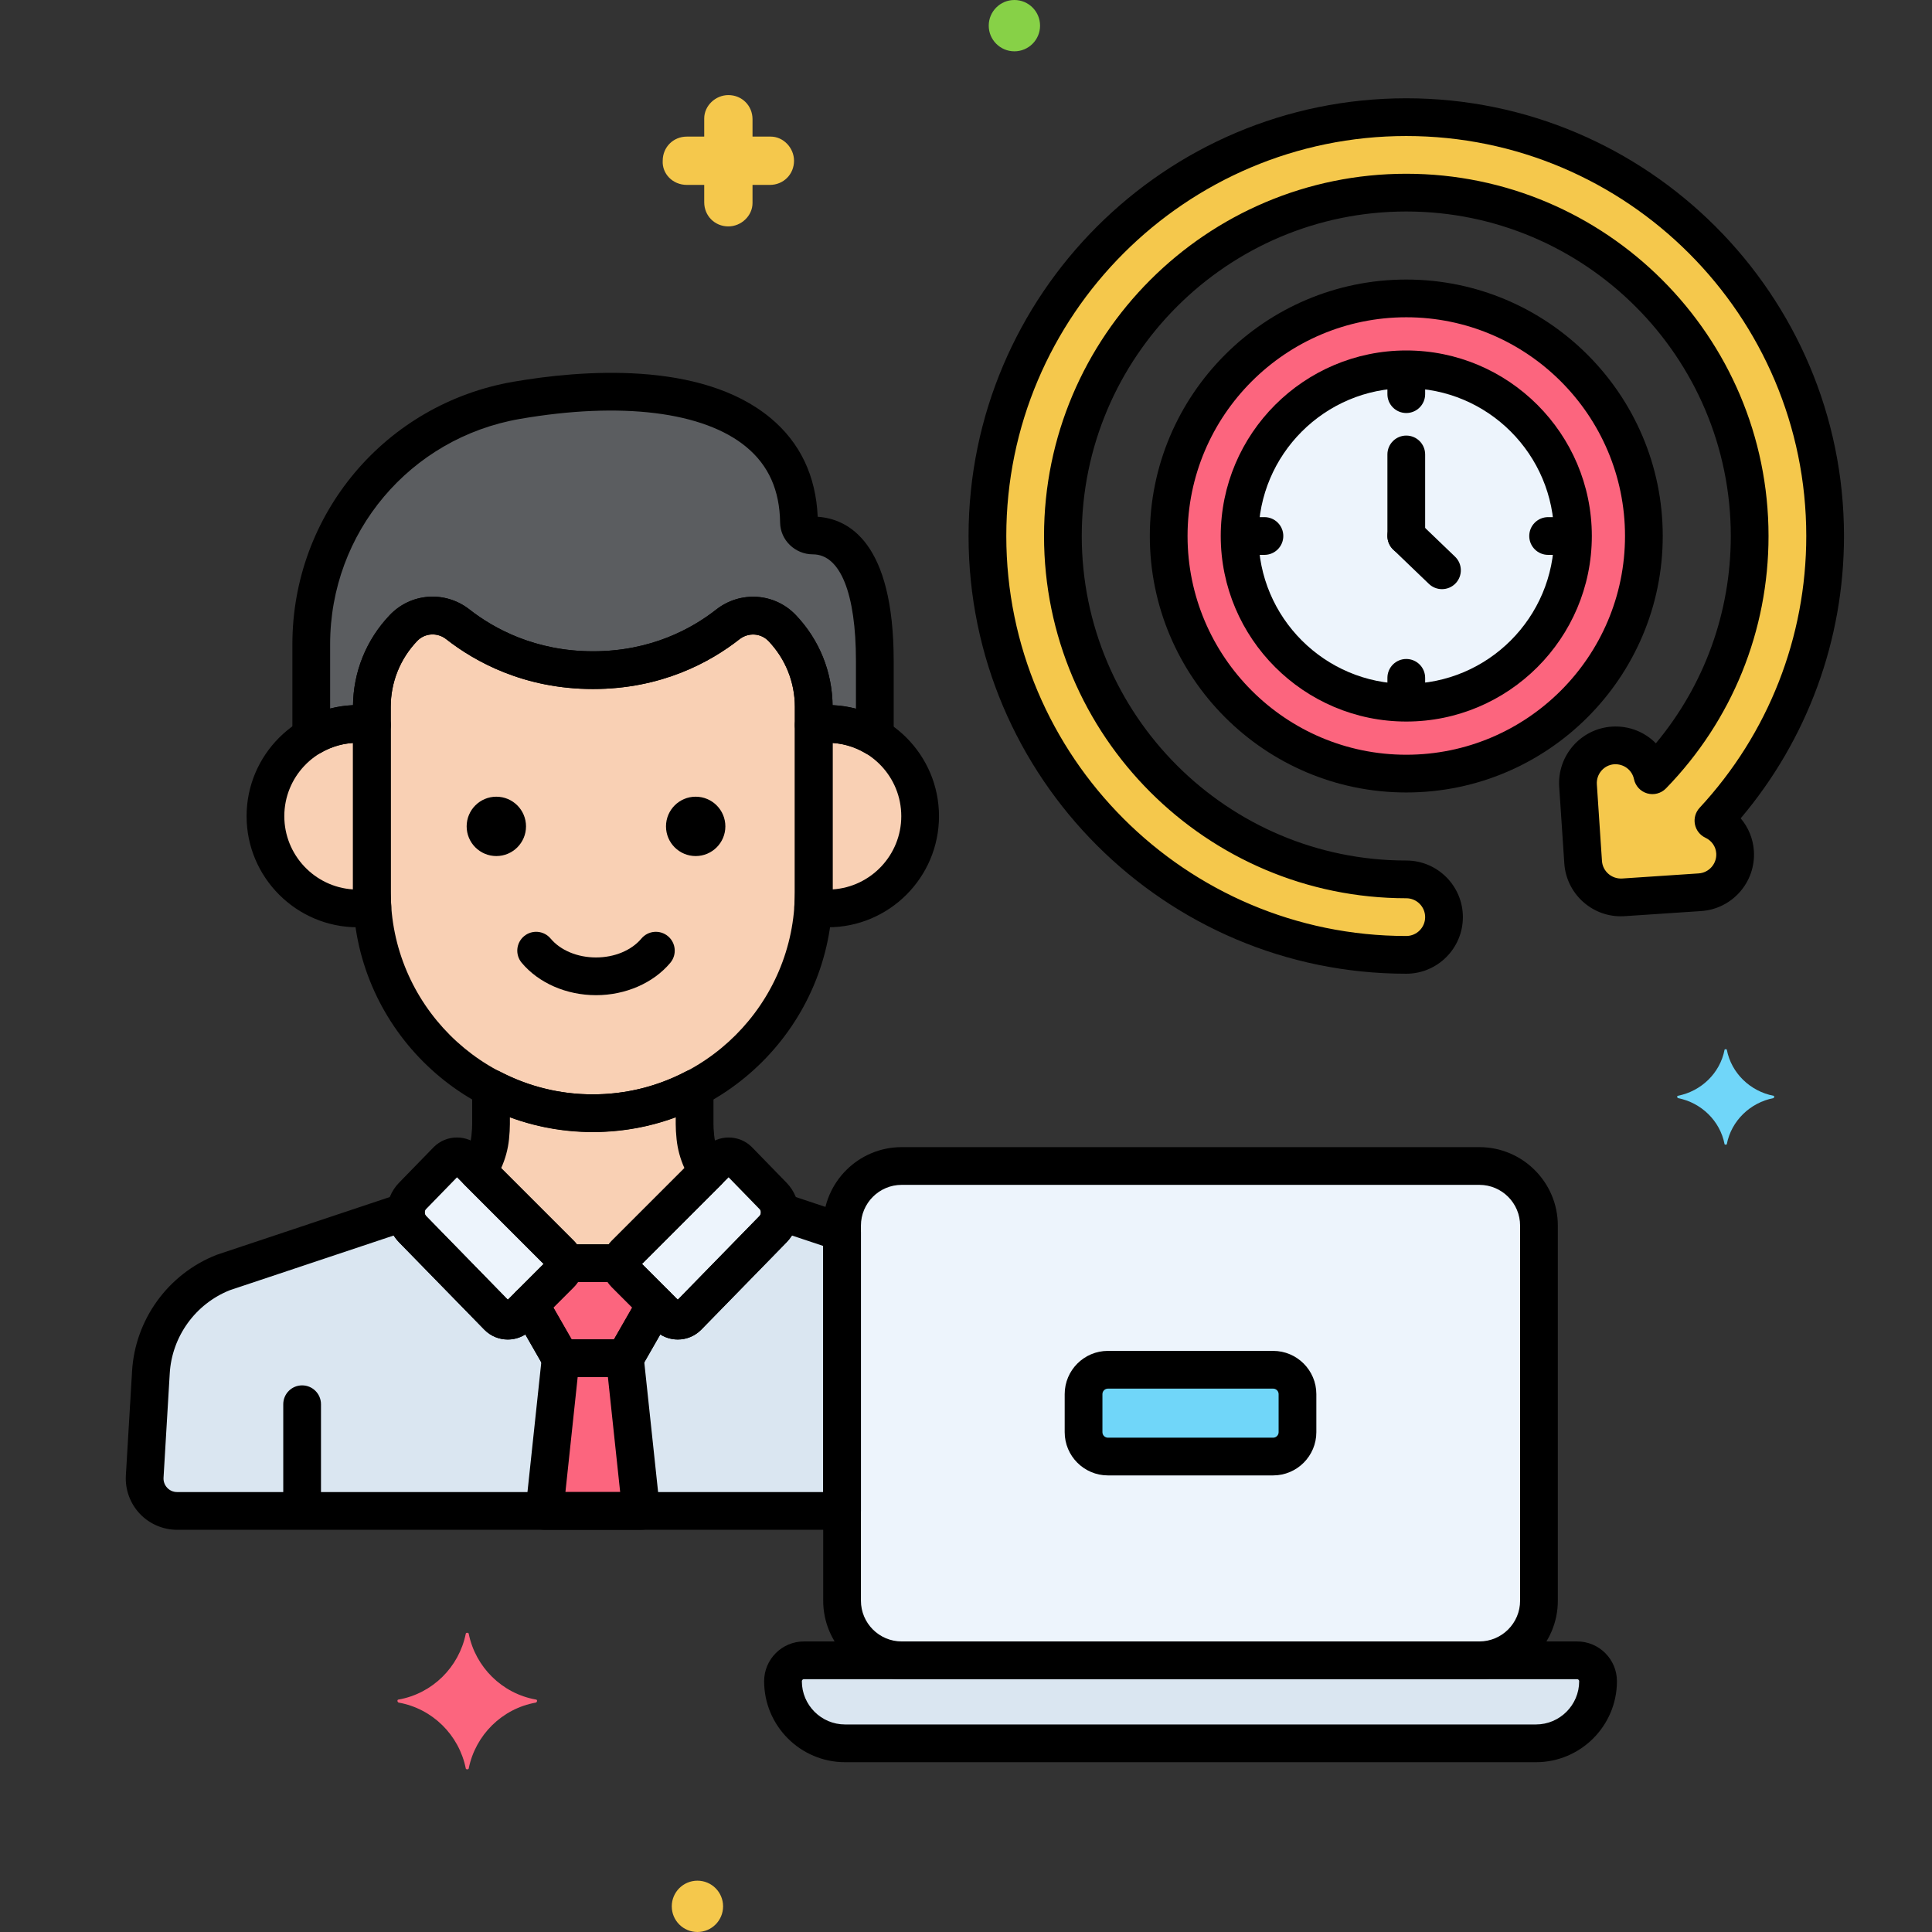 <svg height="512" viewBox="0 0 256 256" width="512" xmlns="http://www.w3.org/2000/svg"><rect x="0" y="0" width="256" height="256" fill="#333333" stroke="none"/><g id="Layer_73"><g><g><path d="m227.037 108.743c9.468-10.21 14.802-23.629 14.802-37.719 0-30.603-24.897-55.5-55.5-55.5s-55.5 24.897-55.5 55.5 24.897 55.5 55.5 55.5c2.762 0 5-2.238 5-5s-2.238-5-5-5c-25.089 0-45.5-20.411-45.5-45.5s20.411-45.5 45.5-45.5 45.5 20.411 45.5 45.5c0 11.915-4.654 23.242-12.882 31.704-.505-2.39-2.673-4.1-5.204-3.954-2.755.184-4.84 2.566-4.656 5.322l.677 10.151c.177 2.642 2.374 4.667 4.984 4.667.111 0 .225-.004.338-.011l10.151-.677c2.755-.184 4.84-2.566 4.656-5.322-.125-1.878-1.275-3.412-2.866-4.161z" fill="#f5c84c"/></g><g><circle cx="186.339" cy="71.023" fill="#fc657e" r="31.483"/></g><g><path d="m103.641 83.222c-1.914-2.008-5.027-2.192-7.209-.479-3.45 2.708-9.42 6.055-17.851 6.055-8.452 0-14.453-3.363-17.918-6.075-2.18-1.706-5.286-1.515-7.197.489l-.01.011c-2.684 2.815-4.182 6.556-4.182 10.445v24.568c0 16.101 13.173 29.274 29.274 29.274 16.101 0 29.274-13.173 29.274-29.274v-24.568c.001-3.89-1.497-7.631-4.181-10.446z" fill="#f9d0b4"/></g><g><path d="m109.701 95.925c-.64 0-1.266.054-1.879.149v22.162c0 .66-.03 1.314-.074 1.963.637.103 1.286.17 1.952.17 6.75 0 12.222-5.472 12.222-12.222.001-6.749-5.471-12.222-12.221-12.222z" fill="#f9d0b4"/></g><g><path d="m49.274 118.236c0-3.033 0-16.132 0-22.162-.613-.095-1.239-.149-1.879-.149-6.75 0-12.222 5.472-12.222 12.222s5.472 12.222 12.222 12.222c.666 0 1.315-.068 1.952-.17-.042-.65-.073-1.303-.073-1.963z" fill="#f9d0b4"/></g><g><path d="m107.713 70.954c-.98 0-1.83-.756-1.844-1.736-.225-16.312-18.852-19.377-37.403-16.173-15.727 2.716-27.222 16.354-27.222 32.315v12.239c1.809-1.057 3.906-1.674 6.152-1.674.639 0 1.266.054 1.879.149v-2.407c0-3.89 1.498-7.63 4.182-10.445l.01-.011c1.911-2.004 5.017-2.195 7.197-.489 3.465 2.712 9.466 6.075 17.918 6.075 8.432 0 14.401-3.347 17.851-6.055 2.182-1.713 5.294-1.528 7.209.479 2.684 2.815 4.182 6.556 4.182 10.445v2.407c.613-.095 1.239-.149 1.879-.149 2.273 0 4.394.632 6.217 1.713 0-3.416 0-6.924 0-10.049-.002-14.605-5.276-16.634-8.207-16.634z" fill="#5b5d60"/></g><g><circle cx="186.339" cy="71.023" fill="#edf4fc" r="22.085"/></g><g><path d="m196.023 220h-76.546c-4.363 0-7.899-3.537-7.899-7.899v-49.702c0-4.363 3.537-7.899 7.899-7.899h76.546c4.363 0 7.899 3.537 7.899 7.899v49.702c0 4.362-3.536 7.899-7.899 7.899z" fill="#edf4fc"/></g><g><path d="m203.52 231h-91.54c-4.545 0-8.23-3.685-8.23-8.23 0-1.53 1.24-2.77 2.77-2.77h102.46c1.53 0 2.77 1.24 2.77 2.77 0 4.545-3.685 8.23-8.23 8.23z" fill="#dae6f1"/></g><g><path d="m143.578 184.727v5.045c0 1.782 1.445 3.227 3.227 3.227h21.89c1.782 0 3.227-1.445 3.227-3.227v-5.045c0-1.782-1.445-3.227-3.227-3.227h-21.89c-1.782 0-3.227 1.445-3.227 3.227z" fill="#70d6f9"/></g><g><path d="m111.578 163.293-8.268-2.76c.035.842-.254 1.695-.888 2.345l-11.302 11.576c-.721.721-1.89.721-2.611 0l-1.616-1.616-4.092 7.141h-8.504l-4.092-7.141-1.616 1.616c-.721.721-1.89.721-2.611 0l-11.302-11.577c-.634-.649-.923-1.502-.888-2.345l-24.176 8.07c-5.524 2.162-9.281 7.344-9.618 13.266l-.82 13.782c-.147 2.47 1.816 4.554 4.29 4.554h88.114z" fill="#dae6f1"/></g><g><path d="m97.856 153.763c-.721-.721-1.89-.721-2.611 0l-12.408 12.408c-.721.721-.721 1.89 0 2.611l5.672 5.672c.721.721 1.89.721 2.611 0l11.302-11.577c1.199-1.229 1.201-3.189.003-4.42z" fill="#edf4fc"/></g><g><path d="m59.242 153.763c.721-.721 1.89-.721 2.611 0l12.408 12.408c.721.721.721 1.89 0 2.611l-5.672 5.672c-.721.721-1.89.721-2.611 0l-11.302-11.577c-1.199-1.229-1.201-3.189-.003-4.42z" fill="#edf4fc"/></g><g><path d="m74.26 166.171c.336.336.509.771.532 1.211h7.513c.022-.44.195-.875.532-1.211l10.953-10.953c-.898-1.323-1.481-2.867-1.652-4.522-.068-.658-.103-1.257-.103-1.743v-4.764c-4.043 2.116-8.63 3.322-13.487 3.322-4.857 0-9.444-1.206-13.487-3.322v4.764c0 .486-.035 1.086-.103 1.743-.171 1.654-.754 3.199-1.652 4.522z" fill="#f9d0b4"/></g><g><path d="m84.956 200.204-2.155-20.226h-8.505l-2.155 20.226z" fill="#fc657e"/></g><g><path d="m82.837 168.782c-.385-.385-.557-.896-.532-1.4h-7.513c.026.504-.147 1.015-.532 1.4l-4.056 4.056 4.092 7.14h8.504l4.092-7.14z" fill="#fc657e"/></g><g><path d="m78.974 131.866c-3.913 0-7.595-1.604-9.847-4.293-.887-1.058-.748-2.635.31-3.521 1.059-.888 2.636-.748 3.522.311 1.314 1.567 3.563 2.504 6.015 2.504s4.701-.937 6.016-2.505c.887-1.058 2.463-1.197 3.522-.31 1.058.888 1.197 2.464.31 3.522-2.254 2.688-5.935 4.292-9.848 4.292z"/></g><g><path d="m40.033 201.636c-1.381 0-2.5-1.119-2.5-2.5v-13.067c0-1.381 1.119-2.5 2.5-2.5s2.5 1.119 2.5 2.5v13.067c0 1.381-1.119 2.5-2.5 2.5z"/></g><g><circle cx="92.181" cy="109.499" r="3.933"/></g><g><circle cx="65.767" cy="109.499" r="3.933"/></g><g><path d="m186.339 73.523c-1.381 0-2.5-1.119-2.5-2.5v-10.807c0-1.381 1.119-2.5 2.5-2.5s2.5 1.119 2.5 2.5v10.808c0 1.38-1.119 2.499-2.5 2.499z"/></g><g><path d="m186.339 54.728c-1.381 0-2.5-1.119-2.5-2.5v-2.35c0-1.381 1.119-2.5 2.5-2.5s2.5 1.119 2.5 2.5v2.35c0 1.38-1.119 2.5-2.5 2.5z"/></g><g><path d="m186.339 94.669c-1.381 0-2.5-1.119-2.5-2.5v-2.35c0-1.381 1.119-2.5 2.5-2.5s2.5 1.119 2.5 2.5v2.35c0 1.381-1.119 2.5-2.5 2.5z"/></g><g><path d="m167.544 73.523h-2.35c-1.381 0-2.5-1.119-2.5-2.5s1.119-2.5 2.5-2.5h2.35c1.381 0 2.5 1.119 2.5 2.5s-1.119 2.5-2.5 2.5z"/></g><g><path d="m207.484 73.523h-2.35c-1.381 0-2.5-1.119-2.5-2.5s1.119-2.5 2.5-2.5h2.35c1.381 0 2.5 1.119 2.5 2.5s-1.119 2.5-2.5 2.5z"/></g><g><path d="m191.069 78.065c-.623 0-1.247-.231-1.731-.696l-4.73-4.542c-.996-.957-1.028-2.539-.072-3.535.958-.998 2.54-1.027 3.535-.072l4.73 4.542c.996.957 1.028 2.539.072 3.535-.491.512-1.147.768-1.804.768z"/></g><g><path d="m235.013 145.2c-3.1-.6-5.6-3-6.2-6.1 0-.1-.3-.1-.3 0-.6 3.1-3.1 5.5-6.2 6.1-.1 0-.1.2 0 .3 3.1.6 5.6 3 6.2 6.1 0 .1.3.1.3 0 .6-3.1 3.1-5.5 6.2-6.1.1-.1.1-.3 0-.3z" fill="#70d6f9"/></g><g><path d="m91.013 24.5h2.3v2.3c0 1.8 1.4 3.2 3.2 3.2 1.7 0 3.2-1.4 3.2-3.1v-.1-2.3h2.3c1.8 0 3.2-1.4 3.2-3.2 0-1.7-1.4-3.2-3.1-3.2h-.1-2.3v-2.3c0-1.8-1.4-3.2-3.2-3.2-1.7 0-3.2 1.4-3.2 3.1v.1 2.3h-2.3c-1.8 0-3.2 1.4-3.2 3.2-.1 1.7 1.3 3.2 3.2 3.2-.1 0-.1 0 0 0z" fill="#f5c84c"/></g><g><circle cx="92.413" cy="252.6" fill="#f5c84c" r="3.4"/></g><g><circle cx="134.413" cy="3.4" fill="#87d147" r="3.4"/></g><g><path d="m52.813 225.2c4.5-.8 8-4.3 8.9-8.7 0-.2.4-.2.4 0 .9 4.4 4.4 7.9 8.9 8.7.2 0 .2.3 0 .4-4.5.8-8 4.3-8.9 8.7 0 .2-.4.2-.4 0-.9-4.4-4.4-7.9-8.9-8.7-.2-.1-.2-.4 0-.4z" fill="#fc657e"/></g><g><path d="m186.339 129.023c-31.981 0-58-26.019-58-58s26.019-58 58-58 58 26.019 58 58c0 13.766-4.843 26.947-13.689 37.409 1.014 1.197 1.642 2.699 1.748 4.306.275 4.127-2.858 7.708-6.984 7.982l-10.151.677c-.179.011-.343.017-.504.017-3.931 0-7.216-3.075-7.479-7l-.677-10.152c-.275-4.127 2.858-7.708 6.984-7.982 2.283-.138 4.352.719 5.824 2.211 6.425-7.712 9.928-17.344 9.928-27.467 0-23.71-19.29-43-43-43s-43 19.29-43 43 19.29 43 43 43c4.136 0 7.5 3.364 7.5 7.5s-3.364 7.499-7.5 7.499zm0-111c-29.225 0-53 23.775-53 53s23.775 53 53 53c1.379 0 2.5-1.121 2.5-2.5s-1.121-2.5-2.5-2.5c-26.467 0-48-21.533-48-48s21.533-48 48-48 48 21.533 48 48c0 12.556-4.826 24.434-13.59 33.447-.645.661-1.604.913-2.486.658-.888-.257-1.561-.981-1.752-1.885-.256-1.216-1.343-2.04-2.613-1.975-1.354.09-2.398 1.284-2.307 2.66l.677 10.151c.092 1.369 1.284 2.41 2.678 2.327l10.136-.676c1.375-.092 2.42-1.286 2.328-2.662-.061-.897-.598-1.671-1.438-2.066-.721-.341-1.236-1.004-1.388-1.786-.152-.783.079-1.591.621-2.176 9.115-9.829 14.135-22.621 14.135-36.019-.001-29.222-23.777-52.998-53.001-52.998z"/></g><g><path d="m186.339 105.007c-18.738 0-33.982-15.245-33.982-33.983s15.244-33.983 33.982-33.983 33.983 15.245 33.983 33.983-15.245 33.983-33.983 33.983zm0-62.967c-15.981 0-28.982 13.002-28.982 28.983s13.001 28.983 28.982 28.983 28.983-13.002 28.983-28.983-13.002-28.983-28.983-28.983z"/></g><g><path d="m78.548 150.01c-17.52 0-31.774-14.254-31.774-31.773v-24.569c0-4.554 1.73-8.876 4.873-12.171 2.807-2.944 7.342-3.258 10.557-.742 3.231 2.528 8.696 5.543 16.377 5.543 7.664 0 13.099-3.003 16.308-5.521 3.22-2.526 7.76-2.217 10.561.721 3.143 3.295 4.873 7.617 4.873 12.171v24.568c0 17.519-14.254 31.773-31.775 31.773zm-21.23-65.946c-.751 0-1.491.294-2.042.873-2.262 2.371-3.501 5.468-3.501 8.73v24.568c0 14.763 12.011 26.773 26.774 26.773 14.764 0 26.774-12.011 26.774-26.773v-24.567c0-3.263-1.24-6.359-3.491-8.72 0 0 0 0 0-.001-1.015-1.063-2.671-1.166-3.855-.237-3.829 3.005-10.302 6.588-19.395 6.588-9.105 0-15.607-3.592-19.458-6.605-.54-.422-1.176-.629-1.806-.629z"/></g><g><path d="m109.701 122.87c-.733 0-1.502-.066-2.349-.203-1.275-.205-2.184-1.347-2.098-2.635.04-.594.068-1.191.068-1.796v-22.162c0-1.233.899-2.282 2.118-2.471.763-.118 1.523-.178 2.26-.178 8.118 0 14.722 6.604 14.722 14.722.001 8.119-6.603 14.723-14.721 14.723zm.622-24.425v19.405c5.072-.321 9.101-4.551 9.101-9.703-.001-5.151-4.029-9.38-9.101-9.702z"/></g><g><path d="m47.396 122.87c-8.118 0-14.722-6.604-14.722-14.723 0-8.117 6.604-14.722 14.722-14.722.737 0 1.497.06 2.26.178 1.219.188 2.118 1.237 2.118 2.471v22.162c0 .604.028 1.201.068 1.796.086 1.288-.823 2.43-2.098 2.635-.846.137-1.615.203-2.348.203zm-.622-24.425c-5.072.321-9.101 4.551-9.101 9.702 0 5.152 4.028 9.382 9.101 9.703z"/></g><g><path d="m115.918 100.139c-.441 0-.882-.116-1.275-.35-1.504-.892-3.213-1.363-4.942-1.363-.482 0-.985.04-1.497.119-.719.112-1.455-.098-2.009-.572-.554-.476-.873-1.169-.873-1.898v-2.406c0-3.263-1.24-6.359-3.491-8.72-1.015-1.065-2.672-1.167-3.856-.238-3.829 3.005-10.302 6.588-19.395 6.588-9.105 0-15.607-3.592-19.458-6.605-1.18-.924-2.833-.819-3.847.245-2.262 2.371-3.501 5.468-3.501 8.73v2.406c0 .729-.319 1.423-.873 1.898s-1.288.684-2.009.572c-.511-.079-1.015-.119-1.497-.119-1.709 0-3.4.46-4.891 1.331-.774.452-1.729.456-2.506.01-.776-.445-1.255-1.272-1.255-2.168v-12.239c0-17.221 12.321-31.848 29.298-34.779 8.741-1.509 24.786-2.893 34.053 4.803 3.916 3.252 6.018 7.653 6.255 13.092 4.033.271 10.069 3.319 10.069 19.114v10.049c0 .898-.482 1.728-1.263 2.172-.383.218-.81.328-1.237.328zm-5.597-6.7c1.047.044 2.086.202 3.097.469v-6.318c0-8.983-2.08-14.136-5.705-14.136-2.363 0-4.311-1.885-4.344-4.201-.059-4.296-1.521-7.573-4.47-10.022-5.642-4.685-16.578-6.041-30.008-3.722-14.571 2.515-25.147 15.07-25.147 29.851v8.53c.991-.256 2.007-.408 3.032-.451.057-4.47 1.782-8.703 4.872-11.942 2.807-2.944 7.342-3.258 10.557-.742 3.231 2.528 8.696 5.543 16.377 5.543 7.664 0 13.099-3.003 16.308-5.521 3.22-2.526 7.761-2.218 10.562.722 3.088 3.237 4.812 7.471 4.869 11.94zm-1.951-24.255h.01z"/></g><g><path d="m186.339 95.608c-13.557 0-24.585-11.028-24.585-24.585s11.028-24.585 24.585-24.585 24.586 11.028 24.586 24.585-11.029 24.585-24.586 24.585zm0-44.17c-10.799 0-19.585 8.786-19.585 19.585s8.786 19.585 19.585 19.585c10.8 0 19.586-8.786 19.586-19.585s-8.786-19.585-19.586-19.585z"/></g><g><path d="m196.023 222.5h-76.546c-5.734 0-10.399-4.665-10.399-10.399v-49.701c0-5.734 4.665-10.399 10.399-10.399h76.546c5.733 0 10.398 4.665 10.398 10.399v49.701c.001 5.734-4.664 10.399-10.398 10.399zm-76.546-65.5c-2.977 0-5.399 2.422-5.399 5.399v49.701c0 2.978 2.422 5.399 5.399 5.399h76.546c2.977 0 5.398-2.422 5.398-5.399v-49.701c0-2.978-2.422-5.399-5.398-5.399z"/></g><g><path d="m203.521 233.5h-91.541c-5.916 0-10.729-4.813-10.729-10.729 0-2.906 2.364-5.271 5.271-5.271h102.459c2.906 0 5.271 2.364 5.271 5.271-.002 5.916-4.815 10.729-10.731 10.729zm-97-11c-.149 0-.271.121-.271.271 0 3.159 2.57 5.729 5.729 5.729h91.541c3.159 0 5.729-2.57 5.729-5.729 0-.149-.121-.271-.271-.271z"/></g><g><path d="m168.695 195.5h-21.891c-3.157 0-5.727-2.569-5.727-5.728v-5.045c0-3.158 2.569-5.728 5.727-5.728h21.891c3.157 0 5.727 2.569 5.727 5.728v5.045c0 3.159-2.569 5.728-5.727 5.728zm-21.89-11.5c-.4 0-.727.326-.727.728v5.045c0 .401.326.728.727.728h21.891c.4 0 .727-.326.727-.728v-5.045c0-.401-.326-.728-.727-.728z"/></g><g><path d="m111.578 202.705h-88.114c-1.865 0-3.668-.778-4.948-2.137-1.279-1.357-1.949-3.204-1.838-5.067l.82-13.78c.39-6.87 4.788-12.936 11.202-15.445.04-.016.08-.03.12-.043l24.176-8.07c.777-.263 1.637-.122 2.295.374.657.494 1.029 1.28.995 2.102-.006.136.021.331.177.492l10.826 11.089 1.148-1.148c.551-.551 1.327-.811 2.098-.711.771.104 1.452.56 1.838 1.235l3.372 5.884h5.607l3.372-5.884c.387-.676 1.067-1.132 1.838-1.235.775-.099 1.548.161 2.098.711l1.149 1.148 10.824-11.088c.159-.162.185-.357.179-.492-.035-.821.336-1.607.994-2.103.657-.495 1.516-.636 2.295-.374l8.269 2.76c1.021.34 1.708 1.295 1.708 2.371v36.912c0 1.38-1.119 2.499-2.5 2.499zm-81.112-31.751c-4.569 1.813-7.697 6.146-7.976 11.057l-.82 13.788c-.03.501.143.977.486 1.342.343.364.808.564 1.308.564h85.614v-32.611l-4.146-1.384c-.208.328-.449.635-.722.914l-11.301 11.576c-.842.843-1.934 1.295-3.095 1.295-.836 0-1.636-.234-2.324-.672l-2.521 4.398c-.445.777-1.273 1.257-2.169 1.257h-8.504c-.896 0-1.724-.479-2.169-1.257l-2.521-4.398c-.688.438-1.488.672-2.324.672-1.161 0-2.253-.452-3.074-1.273l-11.323-11.599c-.273-.279-.514-.585-.721-.913z"/></g><g><path d="m89.806 177.489c-1.112 0-2.22-.423-3.064-1.267l-5.672-5.673c-.821-.821-1.273-1.913-1.273-3.073 0-1.162.453-2.253 1.274-3.074l12.407-12.407c1.693-1.695 4.451-1.694 6.146-.001.008.009.017.017.024.024l4.57 4.695c2.16 2.22 2.158 5.694-.006 7.91l-11.303 11.577c-.861.861-1.984 1.289-3.103 1.289zm-4.739-10.012 4.742 4.742 10.824-11.088c.254-.261.255-.669.001-.929l-4.09-4.203z"/></g><g><path d="m67.283 177.492c-1.113 0-2.226-.423-3.073-1.27l-11.324-11.6c-2.164-2.215-2.166-5.689-.006-7.909l4.57-4.695c.008-.008.016-.016.024-.023.821-.821 1.912-1.272 3.073-1.272s2.252.451 3.073 1.272l12.408 12.408c.821.82 1.273 1.911 1.273 3.073 0 1.16-.452 2.252-1.272 3.073l-5.673 5.672c-.847.847-1.96 1.271-3.073 1.271zm.483-4.784h.01zm-7.212-16.709-4.09 4.203c-.254.26-.253.668 0 .928l10.825 11.089 4.742-4.742z"/></g><g><path d="m82.305 169.882h-7.513c-1.244 0-2.283-.91-2.47-2.114l-10.782-10.783c-.848-.848-.975-2.179-.301-3.171.683-1.007 1.109-2.174 1.234-3.376.074-.719.09-1.204.09-1.485v-4.765c0-.875.457-1.686 1.206-2.139s1.678-.481 2.454-.076c3.849 2.015 7.997 3.036 12.327 3.036 4.331 0 8.479-1.021 12.328-3.036.774-.406 1.705-.377 2.454.076s1.206 1.264 1.206 2.139v4.765c0 .281.016.767.09 1.486.125 1.201.551 2.368 1.234 3.375.673.992.547 2.323-.301 3.171l-10.782 10.782c-.191 1.205-1.23 2.115-2.474 2.115zm-9.814-1.944h.01zm3.95-3.056h4.215c.125-.168.262-.328.412-.478l9.623-9.623c-.549-1.21-.902-2.506-1.04-3.827-.076-.738-.116-1.43-.116-2.001v-.923c-7.021 2.604-14.951 2.604-21.973 0v.923c0 .571-.04 1.263-.116 2-.137 1.321-.491 2.618-1.04 3.828l9.622 9.622.001.001c.15.15.287.31.412.478z"/></g><g><path d="m84.956 202.704h-12.815c-.709 0-1.385-.301-1.859-.828s-.702-1.231-.627-1.937l2.155-20.226c.135-1.271 1.208-2.235 2.486-2.235h8.504c1.278 0 2.351.964 2.486 2.235l2.155 20.226c.075.705-.153 1.409-.627 1.937s-1.149.828-1.858.828zm-10.034-5h7.253l-1.622-15.226h-4.009z"/></g><g><path d="m82.801 182.479h-8.504c-.896 0-1.724-.479-2.169-1.257l-4.092-7.141c-.561-.979-.397-2.213.401-3.011l3.861-3.861c.04-.577.279-1.125.682-1.549.472-.497 1.127-.778 1.813-.778h7.513c.685 0 1.34.281 1.813.778.402.424.642.972.682 1.549l3.861 3.861c.798.798.962 2.031.401 3.011l-4.092 7.141c-.447.777-1.274 1.257-2.17 1.257zm-7.056-5h5.607l2.421-4.225-2.704-2.704c-.205-.205-.388-.429-.545-.668h-3.951c-.158.239-.34.463-.545.668l-2.704 2.704z"/></g></g></g></svg>